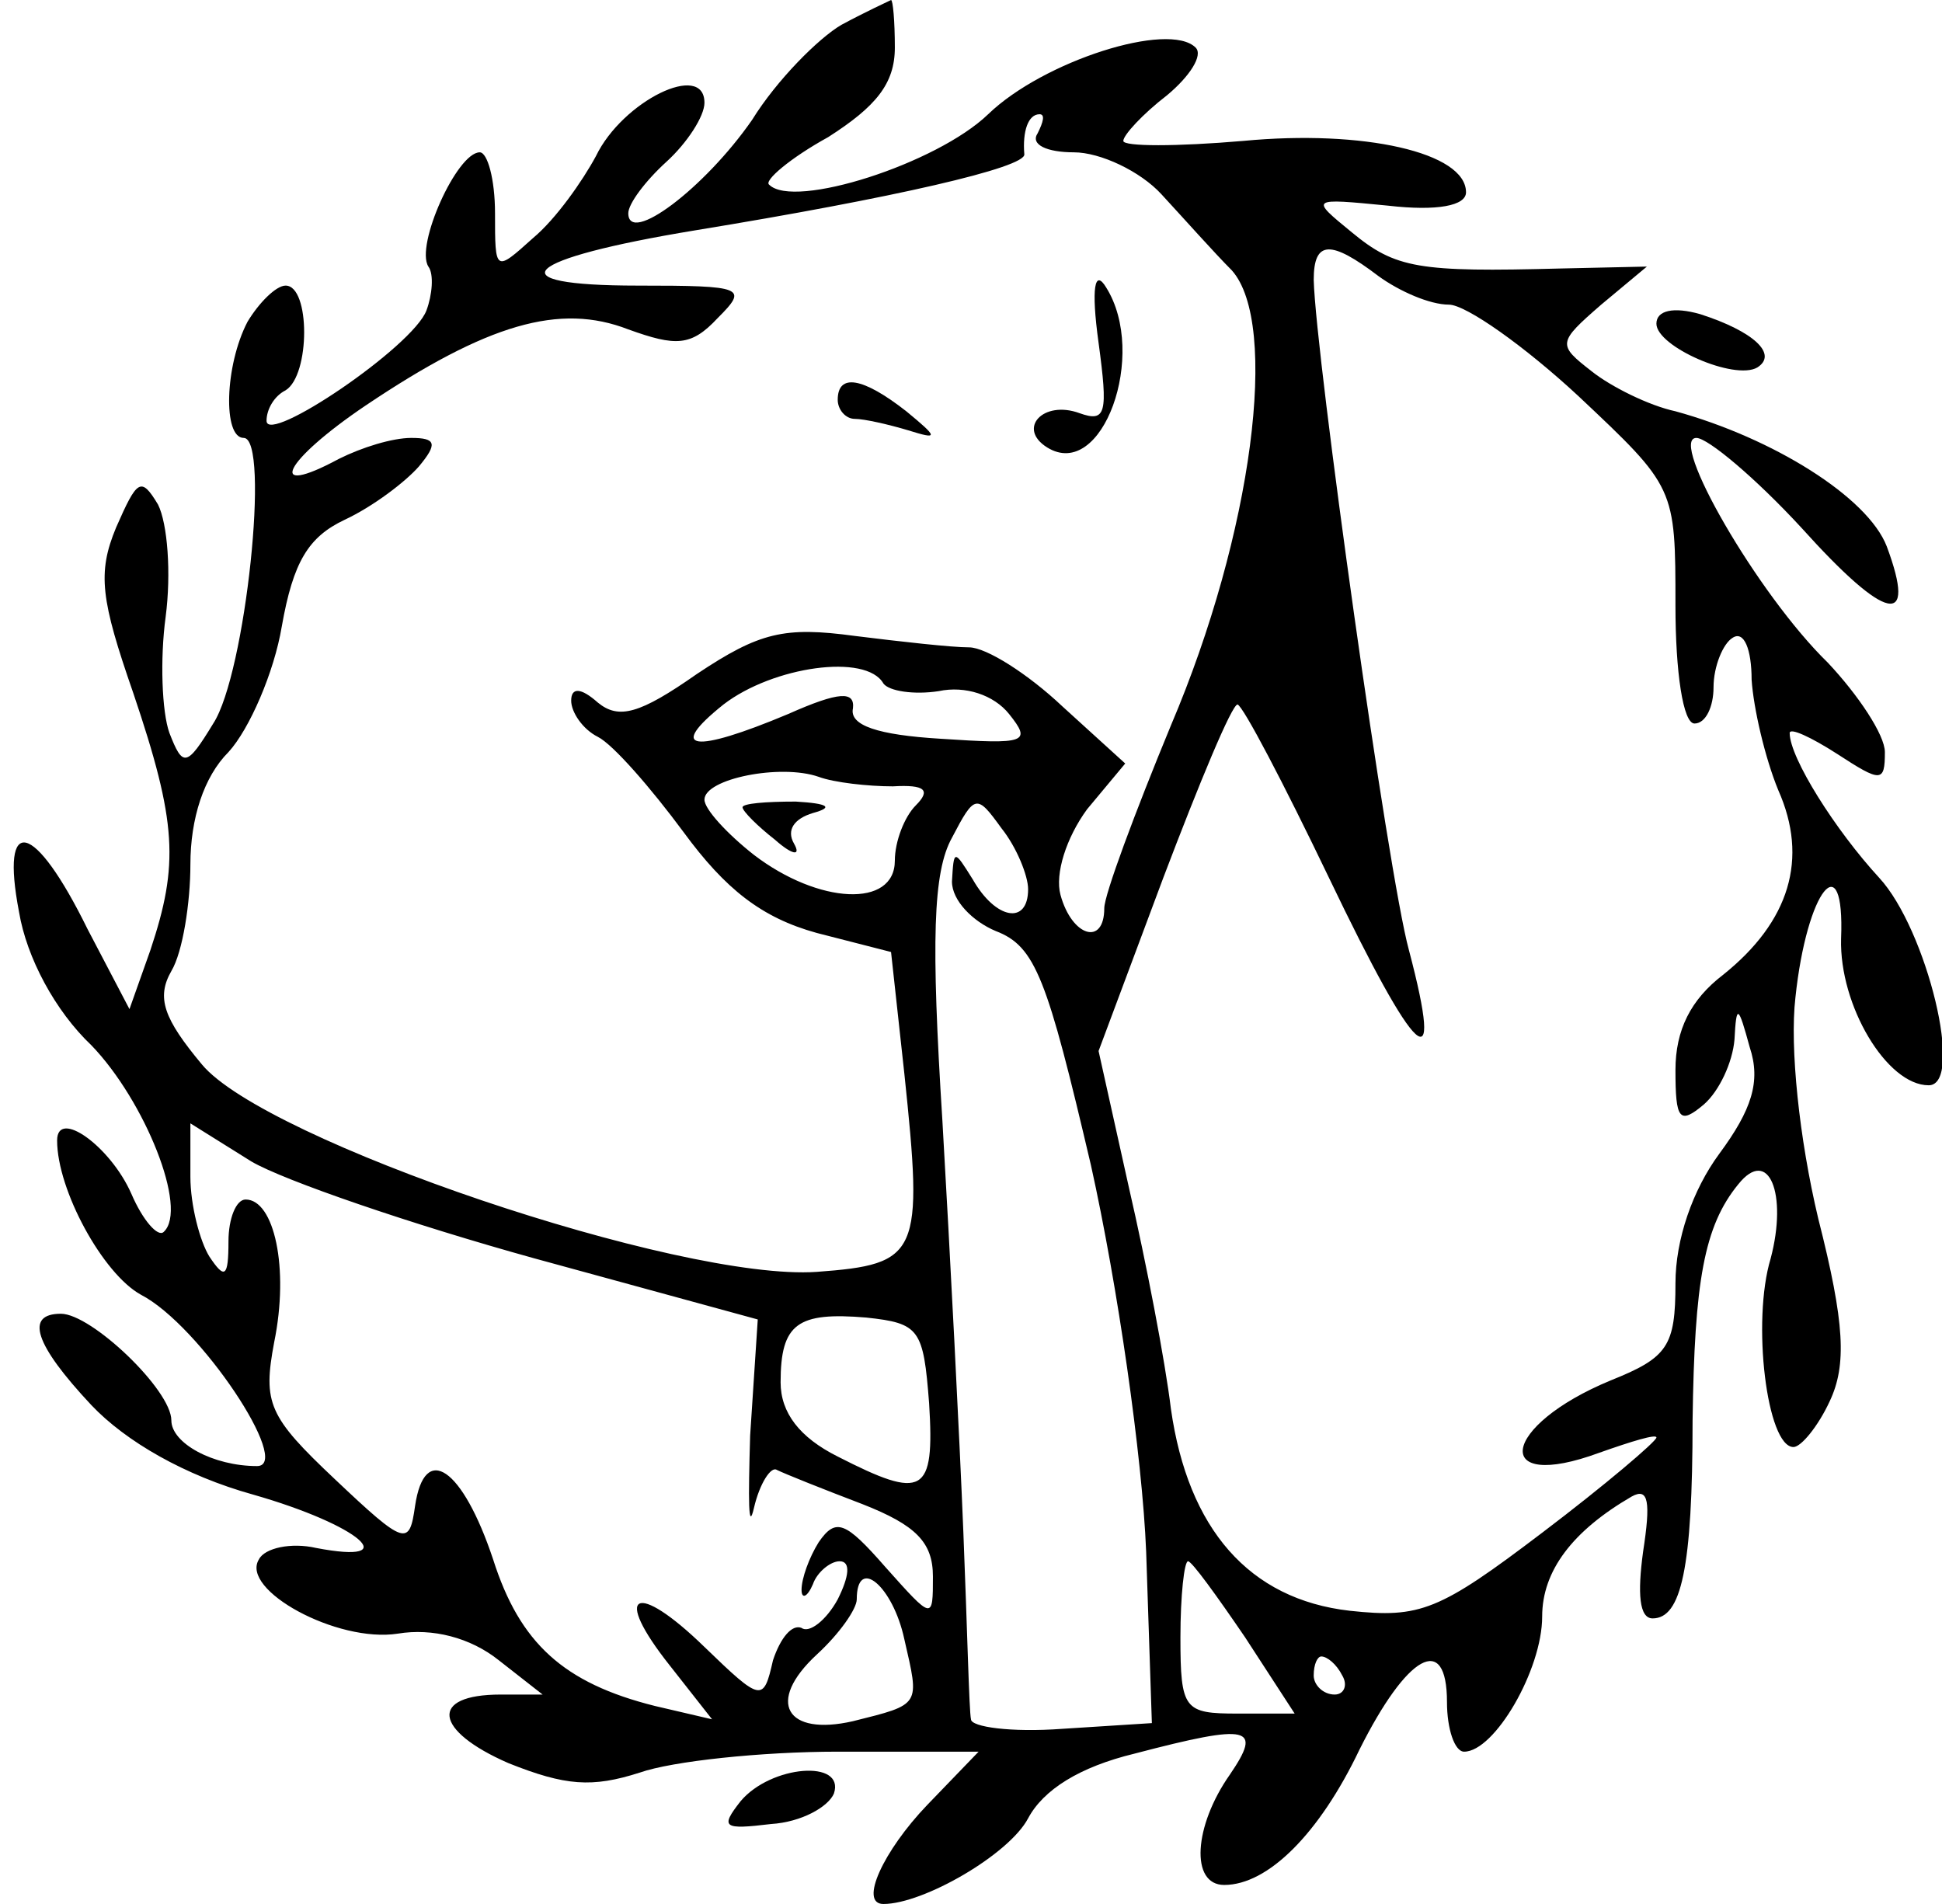 <?xml version="1.0" standalone="no"?>
<!DOCTYPE svg PUBLIC "-//W3C//DTD SVG 20010904//EN"
 "http://www.w3.org/TR/2001/REC-SVG-20010904/DTD/svg10.dtd">
<svg version="1.0" xmlns="http://www.w3.org/2000/svg"
 width="102pt" height="100pt" viewBox="0 0 102 100"
 preserveAspectRatio="xMidYMid meet">

<g transform="translate(0,100) scale(0.1,-0.1)"
fill="#000000" stroke="none">
<path d="M442 987 c-12 -7 -34 -29 -47 -50 -25 -36 -65 -66 -65 -49 0 5 9 17
20 27 11 10 20 24 20 31 0 22 -43 1 -57 -28 -7 -13 -21 -33 -33 -43 -20 -18
-20 -18 -20 13 0 18 -4 32 -8 32 -12 0 -34 -49 -27 -60 3 -4 2 -15 -1 -23 -7
-19 -84 -71 -84 -58 0 6 4 13 10 16 13 8 13 55 0 55 -5 0 -14 -9 -20 -19 -12
-23 -13 -61 -2 -61 14 0 1 -124 -16 -150 -14 -23 -16 -23 -23 -5 -4 11 -5 39
-2 61 3 23 1 49 -4 59 -9 15 -11 13 -22 -12 -10 -24 -8 -38 9 -87 23 -68 24
-90 9 -135 l-11 -31 -22 42 c-28 57 -46 61 -36 9 4 -24 19 -52 38 -70 28 -29
51 -86 38 -98 -3 -3 -11 6 -17 20 -11 25 -39 45 -39 28 0 -26 24 -70 44 -81
31 -16 80 -90 61 -90 -23 0 -45 12 -45 24 0 16 -42 56 -58 56 -19 0 -14 -16
16 -48 18 -19 49 -37 85 -47 56 -16 80 -37 33 -28 -13 3 -27 0 -30 -6 -10 -16
41 -44 73 -39 18 3 38 -2 53 -14 l23 -18 -22 0 c-38 0 -35 -19 4 -36 30 -12
44 -13 69 -5 17 6 64 11 104 11 l74 0 -27 -28 c-23 -24 -36 -52 -23 -52 21 0
66 26 76 45 8 15 27 27 56 34 61 16 67 14 50 -11 -19 -27 -21 -58 -3 -58 23 0
50 27 71 71 25 50 46 62 46 25 0 -14 4 -26 9 -26 16 0 41 43 41 71 0 24 16 45
47 63 9 5 10 -3 6 -29 -3 -22 -2 -35 5 -35 15 0 21 26 21 104 1 73 6 102 24
124 16 20 26 -5 17 -39 -10 -33 -2 -99 12 -99 4 0 13 11 19 24 9 19 8 41 -6
96 -10 42 -15 90 -12 116 6 57 26 81 24 31 -1 -35 24 -77 46 -77 19 0 -1 82
-26 109 -23 25 -47 63 -47 76 0 3 11 -2 25 -11 23 -15 25 -15 25 1 0 9 -14 30
-30 47 -37 36 -84 118 -69 118 6 0 31 -21 55 -47 45 -50 61 -53 45 -10 -10 26
-60 57 -111 71 -14 3 -34 13 -44 21 -18 14 -18 15 5 35 l24 20 -45 -1 c-75 -2
-87 0 -110 19 -22 18 -22 18 19 14 26 -3 41 0 41 7 0 21 -54 33 -117 27 -35
-3 -63 -3 -63 0 0 3 10 14 23 24 12 10 19 21 15 25 -14 14 -80 -7 -109 -35
-27 -26 -102 -50 -115 -37 -3 2 11 14 31 25 25 16 35 28 35 47 0 14 -1 25 -2
25 -2 -1 -13 -6 -26 -13z m103 -57 c-4 -6 5 -10 19 -10 14 0 35 -10 46 -22 12
-13 28 -31 37 -40 25 -28 11 -138 -32 -239 -19 -46 -35 -89 -35 -96 0 -20 -17
-15 -23 7 -3 11 3 30 14 45 l20 24 -33 30 c-18 17 -40 31 -49 31 -9 0 -36 3
-60 6 -37 5 -50 2 -83 -20 -30 -21 -41 -24 -52 -15 -9 8 -14 8 -14 1 0 -6 6
-15 14 -19 8 -4 28 -27 45 -50 22 -30 41 -45 70 -53 l39 -10 7 -64 c10 -95 8
-100 -46 -104 -72 -5 -290 69 -323 109 -20 24 -24 35 -16 49 6 10 10 36 10 56
0 24 7 46 20 59 11 12 24 42 28 66 6 34 14 47 33 56 15 7 32 20 39 28 10 12 9
15 -4 15 -10 0 -26 -5 -38 -11 -39 -21 -29 -1 14 28 64 43 102 54 138 40 25
-9 33 -9 47 6 16 16 14 17 -42 17 -76 0 -61 14 30 29 104 17 174 33 173 40 -1
12 2 21 8 21 3 0 2 -4 -1 -10z m179 -75 c11 -8 27 -15 37 -15 9 0 40 -22 68
-48 51 -48 51 -48 51 -110 0 -35 4 -62 10 -62 6 0 10 9 10 19 0 11 5 23 10 26
6 4 10 -6 10 -22 1 -15 7 -41 14 -58 16 -36 6 -69 -29 -97 -17 -13 -25 -29
-25 -50 0 -26 2 -29 15 -18 8 7 15 22 16 34 1 19 2 18 8 -4 6 -18 1 -33 -16
-56 -14 -19 -23 -45 -23 -68 0 -33 -4 -39 -34 -51 -58 -24 -63 -59 -6 -38 17
6 30 10 30 8 0 -2 -27 -25 -60 -50 -54 -41 -64 -45 -101 -41 -53 6 -85 43 -94
106 -3 25 -13 77 -22 116 l-16 72 34 91 c19 50 36 91 39 91 3 -1 24 -41 48
-91 46 -96 61 -110 42 -38 -11 40 -49 312 -50 352 0 21 9 21 34 2z m-260 -214
c3 -4 16 -6 29 -4 14 3 29 -2 37 -12 12 -15 9 -16 -36 -13 -33 2 -48 7 -46 16
1 9 -7 9 -34 -3 -50 -21 -64 -19 -34 5 26 20 75 27 84 11z m5 -54 c17 1 20 -2
12 -10 -6 -6 -11 -19 -11 -29 0 -25 -40 -23 -74 3 -14 11 -26 24 -26 29 0 11
40 19 60 12 8 -3 26 -5 39 -5z m71 -54 c0 -19 -17 -16 -29 5 -10 16 -10 16
-11 -1 0 -10 11 -21 23 -26 21 -8 27 -25 50 -123 14 -63 27 -153 29 -203 l3
-90 -47 -3 c-27 -2 -48 1 -48 5 -1 4 -2 49 -4 98 -2 50 -7 147 -11 216 -6 95
-5 131 5 149 12 23 13 23 26 5 8 -10 14 -25 14 -32z m-259 -194 l117 -32 -4
-61 c-1 -34 -1 -51 2 -38 3 13 9 22 12 20 4 -2 24 -10 45 -18 28 -11 37 -20
37 -38 0 -23 0 -23 -25 5 -21 24 -26 26 -35 13 -5 -8 -9 -19 -9 -25 0 -5 3 -4
6 3 2 6 9 12 14 12 6 0 5 -8 -1 -20 -6 -11 -15 -18 -19 -15 -5 2 -11 -5 -15
-17 -5 -22 -6 -22 -36 7 -36 35 -49 29 -18 -10 l22 -28 -30 7 c-48 12 -71 33
-85 77 -16 48 -36 62 -41 28 -3 -21 -5 -21 -42 14 -35 33 -38 40 -32 72 8 39
0 75 -15 75 -5 0 -9 -10 -9 -22 0 -19 -2 -20 -10 -8 -5 8 -10 27 -10 42 l0 28
32 -20 c17 -10 84 -33 149 -51z m207 -76 c3 -48 -3 -51 -48 -28 -20 10 -30 23
-30 39 0 31 9 37 45 34 28 -3 30 -6 33 -45z m166 -123 l26 -40 -30 0 c-28 0
-30 2 -30 40 0 22 2 40 4 40 2 0 15 -18 30 -40z m-179 -1 c8 -35 9 -34 -27
-43 -35 -8 -46 10 -19 35 12 11 21 24 21 29 0 23 19 7 25 -21z m230 -19 c3 -5
1 -10 -4 -10 -6 0 -11 5 -11 10 0 6 2 10 4 10 3 0 8 -4 11 -10z"/>
<path d="M577 820 c5 -37 4 -42 -10 -37 -19 7 -33 -8 -17 -18 29 -18 53 49 31
84 -6 10 -8 0 -4 -29z"/>
<path d="M440 790 c0 -5 4 -10 9 -10 5 0 18 -3 28 -6 16 -5 16 -4 -1 10 -23
18 -36 20 -36 6z"/>
<path d="M390 576 c0 -2 8 -10 17 -17 9 -8 14 -9 10 -2 -4 7 0 13 10 16 11 3
8 5 -9 6 -16 0 -28 -1 -28 -3z"/>
<path d="M870 830 c0 -12 41 -30 53 -23 11 7 -2 19 -30 28 -14 4 -23 2 -23 -5z"/>
<path d="M389 54 c-11 -14 -9 -15 16 -12 16 1 30 9 33 16 6 18 -33 15 -49 -4z"/>
</g>
</svg>
